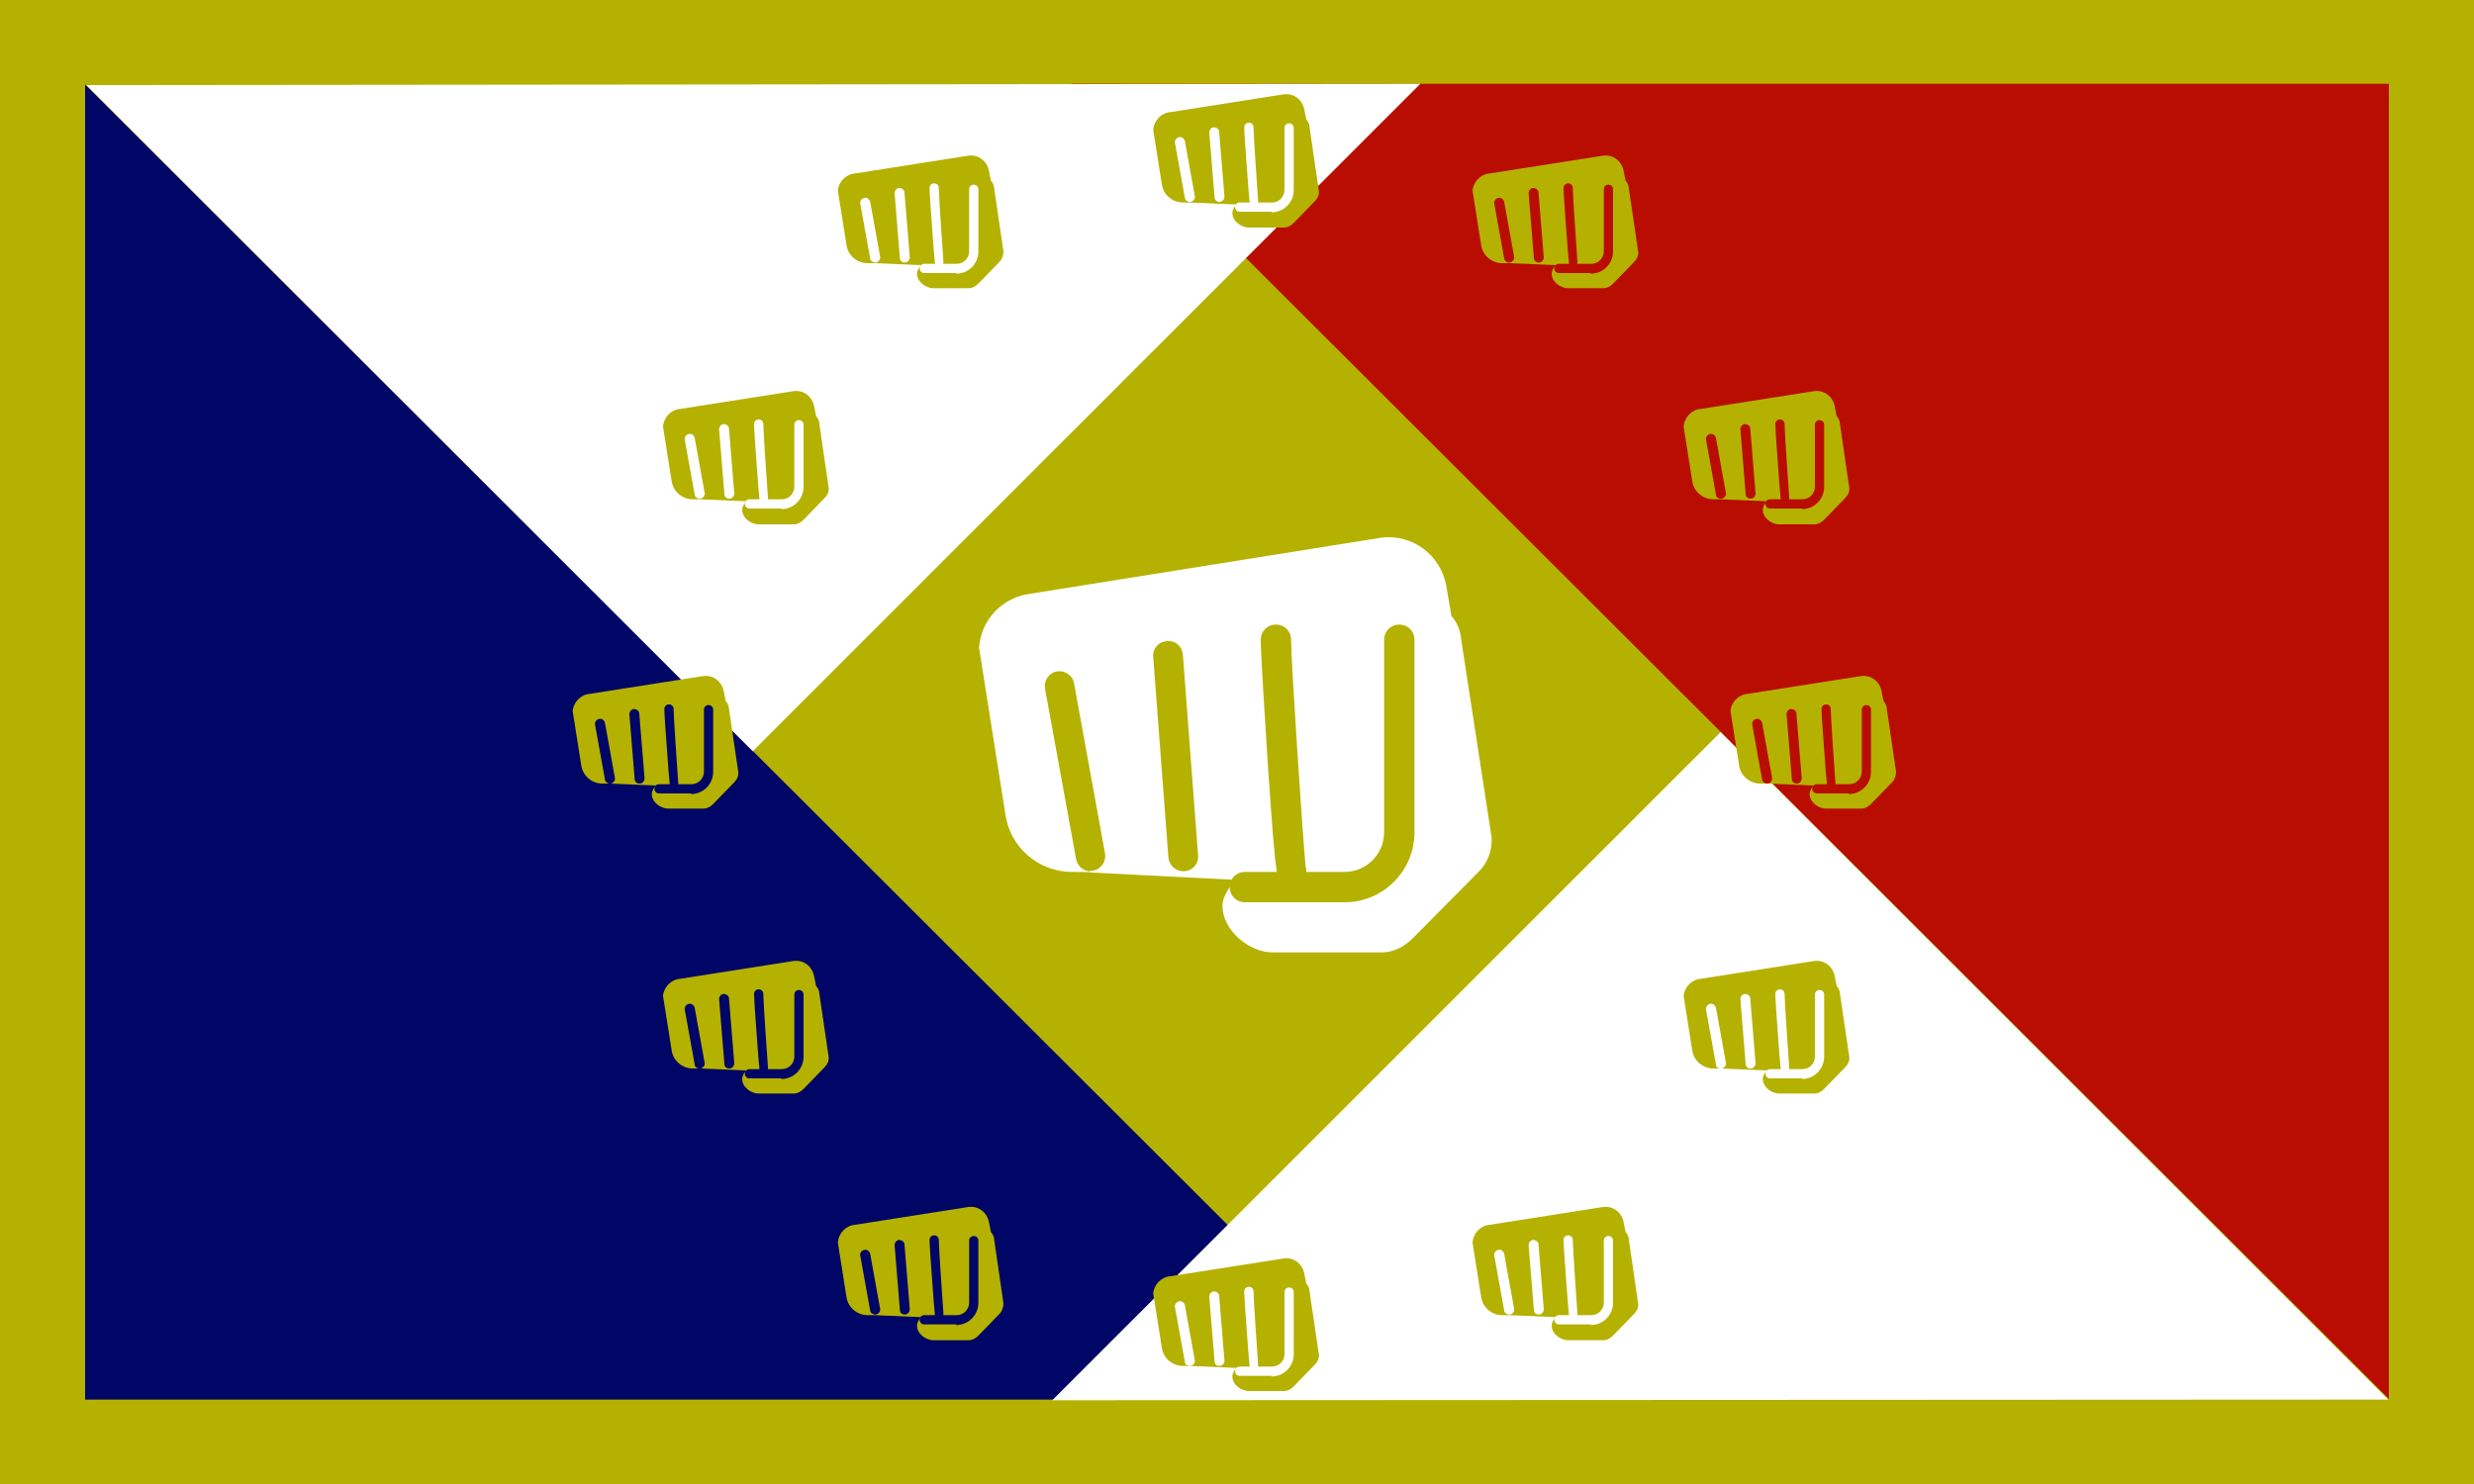 <svg height="300" viewBox="0 0 375 225" width="500" xmlns="http://www.w3.org/2000/svg" xmlns:xlink="http://www.w3.org/1999/xlink" zoomAndPan="magnify"><clipPath id="a"><path d="m12.9 12.7h199.9v199.5h-199.9z"/></clipPath><clipPath id="b"><path d="m212.6 212.2h-199.8v-199.5z"/></clipPath><clipPath id="c"><path d="m162.3 12.7h199.9v199.5h-199.9z"/></clipPath><clipPath id="d"><path d="m162.4 12.7h199.8v199.5z"/></clipPath><clipPath id="e"><path d="m13 12h203v102h-203z"/></clipPath><clipPath id="f"><path d="m13 12.8 101.3-101.3 101.1 101.1-101.3 101.3z"/></clipPath><clipPath id="g"><path d="m215.4 12.7-101.3 101.3-101.1-101.1z"/></clipPath><clipPath id="h"><path d="m159 110h204v103h-204z"/></clipPath><clipPath id="i"><path d="m362 212.1-101.4 101.4-101.2-101.2 101.4-101.4z"/></clipPath><clipPath id="j"><path d="m159.5 212.3 101.3-101.3 101.2 101.2z"/></clipPath><clipPath id="k"><path d="m174.3 14h25.7v21h-25.7z"/></clipPath><clipPath id="l"><path d="m174.3 190h25.7v22h-25.7z"/></clipPath><clipPath id="m"><path d="m86.3 102h25.7v21h-25.7z"/></clipPath><clipPath id="n"><path d="m223 23h25.9v21h-25.9z"/></clipPath><clipPath id="o"><path d="m255 59h26v21h-26z"/></clipPath><clipPath id="p"><path d="m223 182h25.9v22h-25.9z"/></clipPath><clipPath id="q"><path d="m255 145h26v21h-26z"/></clipPath><clipPath id="r"><path d="m127 182h25.8v22h-25.8z"/></clipPath><clipPath id="s"><path d="m127 23h25.8v21h-25.8z"/></clipPath><path d="m-37.5-22.5h450v270h-450z" fill="#fff"/><path d="m-37.5-22.5h450v270h-450z" fill="#b5b100"/><g clip-path="url(#a)"><g clip-path="url(#b)"><path d="m12.9 12.7h199.9v199.5h-199.9z" fill="#000665"/></g></g><g clip-path="url(#c)"><g clip-path="url(#d)"><path d="m362.1 212.2h-199.9v-199.5h199.9z" fill="#b80d00"/></g></g><g clip-path="url(#e)"><g clip-path="url(#f)"><g clip-path="url(#g)"><path d="m13 12.8 101.3-101.3 101.1 101.1-101.3 101.3z" fill="#fff"/></g></g></g><g clip-path="url(#h)"><g clip-path="url(#i)"><g clip-path="url(#j)"><path d="m362 212.1-101.4 101.4-101.2-101.2 101.4-101.4z" fill="#fff"/></g></g></g><path d="m221.5 97.1c-.1-1.4-.6-2.7-1.5-3.7l-.8-4.7c-.9-4.6-5.1-7.7-9.7-7.2l-53.2 8.5c-4.3.5-7.6 3.9-7.9 8.2l4 25.3c.7 4.9 4.9 8.6 9.9 8.7 1.5 0 2.8 0 3.3.1l21.6 1.1c-.8 1.1-1.9 2.5-1.9 3.9v.1c0 3.6 4 7 7.6 7h16.6c1.7 0 3.4-.9 4.6-2.1l10.1-10.2c1.3-1.3 2-3.2 1.9-5.1z" fill="#fff"/><path d="m165.3 132.1c-1.1 0-2-.8-2.2-1.9l-4.7-25.8c-.2-1.2.6-2.4 1.8-2.6s2.4.6 2.6 1.8l4.7 25.8c.2 1.2-.6 2.4-1.8 2.6-.1 0-.3 0-.4 0zm14.1 0c-1.2 0-2.2-.9-2.3-2.1l-2.3-30.4c-.1-1.3.8-2.3 2.1-2.4s2.3.8 2.4 2.1l2.3 30.4c.1 1.3-.8 2.3-2.1 2.4-.1 0-.1 0-.2 0zm16.4 2.5c-1.2 0-1.7 0-2.2-2.4h-.1c0-.1 0-.2 0-.4-.4-2.4-.7-7-1.3-15.5-.5-7.9-1.1-17.2-1.1-19.3 0-1.3 1-2.3 2.3-2.3s2.3 1 2.3 2.3c0 3.5 1.8 30.3 2.2 34.4.1.2.1.5.1.7 0 .6-.2 1.3-.7 1.7-.4.4-1 .8-1.6.8z" fill="#b5b100"/><path d="m203.8 136.8h-15.1c-1.3 0-2.3-1-2.3-2.3s1-2.3 2.3-2.3h15.1c3.3 0 6-2.7 6-6v-29.2c0-1.3 1-2.3 2.3-2.3s2.3 1 2.3 2.3v29.2c0 5.8-4.7 10.6-10.6 10.6z" fill="#b5b100"/><g clip-path="url(#k)"><path d="m198.5 19.3c0-.4-.2-.9-.5-1.2l-.3-1.5c-.3-1.5-1.6-2.5-3.1-2.3l-17.2 2.7c-1.4.1-2.5 1.3-2.6 2.7l1.3 8.2c.2 1.6 1.6 2.8 3.2 2.8h1.1l7 .3c-.3.4-.6.8-.6 1.3 0 1.2 1.3 2.2 2.5 2.2h5.3c.6 0 1.1-.3 1.5-.7l3.2-3.3c.4-.4.7-1 .6-1.6z" fill="#b5b100"/></g><path d="m180.3 30.6c-.3 0-.7-.3-.7-.6l-1.5-8.3c-.1-.4.2-.8.6-.9s.8.2.9.6l1.5 8.3c.1.4-.2.8-.6.9h-.1zm4.5 0c-.4 0-.7-.3-.7-.7l-.8-9.8c0-.4.3-.8.7-.8s.8.3.8.7l.8 9.8c0 .4-.3.8-.7.8 0 0 0 0-.1 0zm5.3.8c-.4 0-.6 0-.7-.8v-.1c-.1-.8-.2-2.3-.4-5-.2-2.6-.4-5.5-.4-6.2 0-.4.3-.7.7-.7s.7.3.7.7c0 1.1.6 9.8.7 11.1v.2c0 .2-.1.4-.2.5s-.3.2-.5.2z" fill="#fff"/><path d="m192.8 32.1h-4.9c-.4 0-.7-.3-.7-.7s.3-.7.7-.7h4.9c1.1 0 1.9-.9 1.9-1.9v-9.4c0-.4.3-.7.7-.7s.7.3.7.7v9.4c0 1.9-1.5 3.4-3.4 3.4z" fill="#fff"/><g clip-path="url(#l)"><path d="m198.5 195.8c0-.4-.2-.9-.5-1.2l-.3-1.5c-.3-1.5-1.6-2.5-3.1-2.3l-17.2 2.7c-1.4.1-2.5 1.3-2.6 2.6l1.3 8.2c.2 1.6 1.6 2.8 3.2 2.8h1.1l7 .3c-.3.4-.6.8-.6 1.3 0 1.2 1.3 2.2 2.5 2.2h5.3c.6 0 1.1-.3 1.5-.7l3.2-3.3c.4-.4.7-1 .6-1.6z" fill="#b5b100"/></g><path d="m180.3 207.1c-.3 0-.7-.2-.7-.6l-1.5-8.3c-.1-.4.2-.8.6-.9s.8.2.9.6l1.5 8.3c.1.4-.2.8-.6.9h-.1zm4.5 0c-.4 0-.7-.3-.7-.7l-.8-9.8c0-.4.3-.8.7-.8s.8.3.8.7l.8 9.8c0 .4-.3.8-.7.8zm5.3.8c-.4 0-.6 0-.7-.8v-.1c-.1-.8-.2-2.3-.4-5-.2-2.6-.4-5.5-.4-6.2 0-.4.3-.7.7-.7s.7.3.7.7c0 1.1.6 9.8.7 11.1v.2c0 .2-.1.4-.2.5s-.3.2-.5.2z" fill="#fff"/><path d="m192.8 208.6h-4.9c-.4 0-.7-.3-.7-.7s.3-.7.7-.7h4.9c1.1 0 1.9-.9 1.9-1.9v-9.4c0-.4.3-.7.7-.7s.7.3.7.7v9.4c0 1.9-1.5 3.4-3.4 3.4z" fill="#fff"/><g clip-path="url(#m)"><path d="m110.5 107.5c0-.4-.2-.9-.5-1.2l-.3-1.5c-.3-1.5-1.6-2.5-3.1-2.3l-17.2 2.7c-1.4.1-2.5 1.3-2.6 2.6l1.3 8.2c.2 1.6 1.6 2.8 3.2 2.8h1.1l7 .3c-.3.4-.6.8-.6 1.3 0 1.2 1.3 2.2 2.5 2.2h5.3c.6 0 1.1-.3 1.5-.7l3.2-3.3c.4-.4.7-1 .6-1.6z" fill="#b5b100"/></g><path d="m92.4 118.8c-.3 0-.7-.3-.7-.6l-1.5-8.3c-.1-.4.2-.8.6-.9s.8.2.9.6l1.5 8.3c.1.4-.2.8-.6.9h-.1zm4.5 0c-.4 0-.7-.3-.7-.7l-.8-9.8c0-.4.3-.8.7-.8s.8.3.8.7l.8 9.8c0 .4-.3.8-.7.8 0 0 0 0-.1 0zm5.3.8c-.4 0-.6 0-.7-.8v-.1c-.1-.8-.2-2.3-.4-5-.2-2.6-.4-5.5-.4-6.2 0-.4.3-.7.7-.7s.7.3.7.7c0 1.1.6 9.8.7 11.1v.2c0 .2-.1.4-.2.5s-.3.2-.5.2z" fill="#000665"/><path d="m104.8 120.3h-4.9c-.4 0-.7-.3-.7-.7s.3-.7.7-.7h4.9c1.1 0 1.9-.9 1.9-1.9v-9.4c0-.4.3-.7.7-.7s.7.3.7.7v9.4c0 1.9-1.5 3.4-3.4 3.4z" fill="#000665"/><path d="m286 107.5c0-.4-.2-.9-.5-1.2l-.3-1.5c-.3-1.5-1.6-2.5-3.1-2.3l-17.2 2.7c-1.4.1-2.5 1.3-2.6 2.6l1.3 8.2c.2 1.6 1.6 2.8 3.2 2.8h1.1l7 .3c-.3.4-.6.8-.6 1.3 0 1.2 1.3 2.2 2.5 2.2h5.3c.6 0 1.1-.3 1.5-.7l3.2-3.3c.4-.4.6-1 .6-1.6z" fill="#b5b100"/><path d="m267.8 118.8c-.3 0-.7-.3-.7-.6l-1.5-8.3c-.1-.4.2-.8.6-.9s.8.2.9.6l1.5 8.3c.1.4-.2.8-.6.9h-.1zm4.5 0c-.4 0-.7-.3-.7-.7l-.8-9.8c0-.4.3-.8.7-.8s.8.3.8.7l.8 9.8c0 .4-.3.8-.7.8 0 0 0 0-.1 0zm5.3.8c-.4 0-.6 0-.7-.8v-.1c-.1-.8-.2-2.3-.4-5-.2-2.6-.4-5.5-.4-6.2 0-.4.3-.7.7-.7s.7.3.7.7c0 1.1.6 9.8.7 11.1v.2c0 .2-.1.4-.2.5s-.3.2-.5.2z" fill="#b80d00"/><path d="m280.3 120.3h-4.9c-.4 0-.7-.3-.7-.7s.3-.7.7-.7h4.9c1.1 0 1.9-.9 1.9-1.9v-9.4c0-.4.3-.7.7-.7s.7.3.7.7v9.4c0 1.9-1.5 3.4-3.4 3.4z" fill="#b80d00"/><g clip-path="url(#n)"><path d="m246.9 28.6c0-.4-.2-.9-.5-1.2l-.3-1.5c-.3-1.5-1.6-2.5-3.1-2.3l-17.2 2.7c-1.4.1-2.5 1.3-2.6 2.6l1.3 8.2c.2 1.6 1.6 2.8 3.2 2.8h1.1l7 .3c-.3.4-.6.8-.6 1.3 0 1.2 1.3 2.2 2.5 2.2h5.3c.6 0 1.1-.3 1.5-.7l3.2-3.3c.4-.4.7-1 .6-1.6z" fill="#b5b100"/></g><path d="m228.7 39.8c-.3 0-.7-.3-.7-.6l-1.5-8.3c-.1-.4.2-.8.6-.9s.8.2.9.6l1.5 8.3c.1.4-.2.8-.6.9h-.1zm4.5 0c-.4 0-.7-.3-.7-.7l-.8-9.8c0-.4.3-.8.7-.8s.8.3.8.7l.8 9.8c0 .4-.3.8-.7.8 0 0 0 0-.1 0zm5.3.8c-.4 0-.6 0-.7-.8v-.1c-.1-.8-.2-2.3-.4-5-.2-2.6-.4-5.5-.4-6.2 0-.4.3-.7.7-.7s.7.3.7.7c0 1.1.6 9.8.7 11.1v.2c0 .2-.1.4-.2.5s-.3.2-.5.2z" fill="#b80d00"/><path d="m241.2 41.4h-4.9c-.4 0-.7-.3-.7-.7s.3-.7.7-.7h4.9c1.1 0 1.9-.9 1.9-1.9v-9.4c0-.4.3-.7.7-.7s.7.3.7.7v9.4c0 1.9-1.5 3.4-3.4 3.4z" fill="#b80d00"/><g clip-path="url(#o)"><path d="m278.9 64.3c0-.4-.2-.9-.5-1.2l-.3-1.5c-.3-1.5-1.6-2.5-3.1-2.3l-17.2 2.7c-1.4.1-2.5 1.3-2.6 2.7l1.3 8.2c.2 1.6 1.6 2.8 3.2 2.8h1.1l7 .3c-.3.4-.6.8-.6 1.3 0 1.2 1.3 2.2 2.5 2.2h5.3c.6 0 1.1-.3 1.5-.7l3.2-3.3c.4-.4.7-1 .6-1.6z" fill="#b5b100"/></g><path d="m260.8 75.6c-.4 0-.7-.3-.7-.6l-1.5-8.3c-.1-.4.2-.8.6-.9s.8.2.9.6l1.5 8.3c.1.4-.2.8-.6.9h-.1zm4.5 0c-.4 0-.7-.3-.7-.7l-.8-9.8c0-.4.3-.8.7-.8s.8.3.8.7l.8 9.8c0 .4-.3.8-.7.8 0 0 0 0-.1 0zm5.3.8c-.4 0-.6 0-.7-.8v-.1c-.1-.8-.2-2.3-.4-5-.2-2.6-.4-5.5-.4-6.2 0-.4.3-.7.7-.7s.7.3.7.7c0 1.1.6 9.8.7 11.1v.2c0 .2-.1.4-.2.5s-.3.2-.5.2z" fill="#b80d00"/><path d="m273.2 77.1h-4.9c-.4 0-.7-.3-.7-.7s.3-.7.7-.7h4.9c1.1 0 1.9-.9 1.9-1.9v-9.4c0-.4.3-.7.7-.7s.7.3.7.7v9.4c0 1.9-1.5 3.4-3.4 3.4z" fill="#b80d00"/><g clip-path="url(#p)"><path d="m246.9 188c0-.4-.2-.9-.5-1.2l-.3-1.5c-.3-1.5-1.6-2.5-3.1-2.3l-17.2 2.7c-1.4.1-2.5 1.3-2.6 2.7l1.3 8.2c.2 1.6 1.6 2.8 3.2 2.8h1.1l7 .3c-.3.4-.6.8-.6 1.3 0 1.2 1.3 2.2 2.5 2.2h5.3c.6 0 1.1-.3 1.5-.7l3.2-3.3c.4-.4.7-1 .6-1.6z" fill="#b5b100"/></g><path d="m228.7 199.3c-.3 0-.7-.3-.7-.6l-1.5-8.3c-.1-.4.2-.8.6-.9s.8.2.9.6l1.5 8.3c.1.4-.2.8-.6.9h-.1zm4.5 0c-.4 0-.7-.3-.7-.7l-.8-9.8c0-.4.3-.8.7-.8s.8.3.8.7l.8 9.8c0 .4-.3.8-.7.8 0 0 0 0-.1 0zm5.3.8c-.4 0-.6 0-.7-.8v-.1c-.1-.8-.2-2.3-.4-5-.2-2.6-.4-5.5-.4-6.2 0-.4.3-.7.7-.7s.7.3.7.7c0 1.1.6 9.8.7 11.1v.2c0 .2-.1.4-.2.5s-.3.2-.5.2z" fill="#fff"/><path d="m241.2 200.8h-4.9c-.4 0-.7-.3-.7-.7s.3-.7.7-.7h4.9c1.1 0 1.9-.9 1.9-1.9v-9.4c0-.4.3-.7.7-.7s.7.3.7.7v9.4c0 1.9-1.5 3.4-3.4 3.4z" fill="#fff"/><g clip-path="url(#q)"><path d="m278.9 150.7c0-.4-.2-.9-.5-1.2l-.3-1.5c-.3-1.5-1.6-2.5-3.1-2.3l-17.2 2.7c-1.4.1-2.5 1.3-2.6 2.6l1.3 8.2c.2 1.6 1.6 2.8 3.2 2.8h1.1l7 .3c-.3.4-.6.8-.6 1.3 0 1.2 1.3 2.2 2.5 2.2h5.3c.6 0 1.1-.3 1.5-.7l3.2-3.3c.4-.4.7-1 .6-1.6z" fill="#b5b100"/></g><path d="m260.8 162c-.4 0-.7-.2-.7-.6l-1.5-8.3c-.1-.4.2-.8.6-.9s.8.2.9.6l1.5 8.3c.1.4-.2.8-.6.9h-.1zm4.5 0c-.4 0-.7-.3-.7-.7l-.8-9.8c0-.4.3-.8.7-.8s.8.3.8.7l.8 9.8c0 .4-.3.8-.7.8zm5.3.8c-.4 0-.6 0-.7-.8v-.1c-.1-.8-.2-2.3-.4-5-.2-2.6-.4-5.5-.4-6.2 0-.4.3-.7.7-.7s.7.3.7.7c0 1.1.6 9.8.7 11.1v.2c0 .2-.1.4-.2.5s-.3.2-.5.2z" fill="#fff"/><path d="m273.2 163.5h-4.9c-.4 0-.7-.3-.7-.7s.3-.7.7-.7h4.9c1.1 0 1.9-.9 1.9-1.9v-9.4c0-.4.3-.7.7-.7s.7.3.7.7v9.4c0 1.9-1.5 3.4-3.4 3.4z" fill="#fff"/><g clip-path="url(#r)"><path d="m150.7 188c0-.4-.2-.9-.5-1.2l-.3-1.5c-.3-1.5-1.6-2.5-3.1-2.3l-17.2 2.7c-1.4.1-2.5 1.3-2.6 2.7l1.3 8.2c.2 1.6 1.6 2.8 3.2 2.8h1.1l7 .3c-.3.4-.6.8-.6 1.3 0 1.2 1.3 2.2 2.5 2.2h5.3c.6 0 1.1-.3 1.5-.7l3.2-3.3c.4-.4.6-1 .6-1.6z" fill="#b5b100"/></g><path d="m132.6 199.3c-.3 0-.7-.3-.7-.6l-1.5-8.3c-.1-.4.2-.8.6-.9s.8.2.9.6l1.5 8.3c.1.4-.2.8-.6.9h-.1zm4.5 0c-.4 0-.7-.3-.7-.7l-.8-9.8c0-.4.3-.8.7-.8s.8.3.8.7l.8 9.8c0 .4-.3.8-.7.8 0 0 0 0-.1 0zm5.3.8c-.4 0-.6 0-.7-.8v-.1c-.1-.8-.2-2.3-.4-5-.2-2.6-.4-5.5-.4-6.2 0-.4.3-.7.7-.7s.7.3.7.7c0 1.1.6 9.8.7 11.1v.2c0 .2-.1.4-.2.5s-.3.2-.5.2z" fill="#000665"/><path d="m145 200.8h-4.9c-.4 0-.7-.3-.7-.7s.3-.7.7-.7h4.9c1.1 0 1.9-.9 1.9-1.9v-9.4c0-.4.3-.7.7-.7s.7.3.7.7v9.4c0 1.9-1.5 3.4-3.4 3.4z" fill="#000665"/><path d="m124.2 150.7c0-.4-.2-.9-.5-1.2l-.3-1.5c-.3-1.5-1.6-2.5-3.1-2.3l-17.2 2.7c-1.4.1-2.5 1.3-2.6 2.6l1.3 8.2c.2 1.6 1.6 2.8 3.2 2.8h1.1l7 .3c-.3.4-.6.8-.6 1.3 0 1.2 1.3 2.2 2.5 2.2h5.3c.6 0 1.1-.3 1.5-.7l3.2-3.3c.4-.4.7-1 .6-1.6z" fill="#b5b100"/><path d="m106 162c-.3 0-.7-.2-.7-.6l-1.5-8.3c-.1-.4.2-.8.6-.9s.8.2.9.6l1.5 8.3c.1.4-.2.8-.6.9h-.1zm4.5 0c-.4 0-.7-.3-.7-.7l-.8-9.8c0-.4.3-.8.7-.8s.8.3.8.7l.8 9.8c0 .4-.3.8-.7.8zm5.3.8c-.4 0-.6 0-.7-.8v-.1c-.1-.8-.2-2.3-.4-5-.2-2.6-.4-5.5-.4-6.2 0-.4.3-.7.7-.7s.7.3.7.7c0 1.1.6 9.8.7 11.1v.2c0 .2-.1.4-.2.5s-.3.2-.5.2z" fill="#000665"/><path d="m118.5 163.5h-4.9c-.4 0-.7-.3-.7-.7s.3-.7.7-.7h4.9c1.1 0 1.9-.9 1.9-1.9v-9.4c0-.4.3-.7.7-.7s.7.3.7.7v9.4c0 1.9-1.5 3.4-3.4 3.4z" fill="#000665"/><g clip-path="url(#s)"><path d="m150.7 28.6c0-.4-.2-.9-.5-1.2l-.3-1.5c-.3-1.5-1.6-2.5-3.1-2.3l-17.2 2.7c-1.4.1-2.5 1.3-2.6 2.6l1.3 8.2c.2 1.6 1.6 2.8 3.2 2.8h1.1l7 .3c-.3.4-.6.8-.6 1.3 0 1.2 1.3 2.2 2.5 2.2h5.3c.6 0 1.1-.3 1.5-.7l3.2-3.3c.4-.4.6-1 .6-1.6z" fill="#b5b100"/></g><path d="m132.6 39.8c-.3 0-.7-.3-.7-.6l-1.5-8.3c-.1-.4.2-.8.6-.9s.8.2.9.6l1.5 8.3c.1.4-.2.8-.6.9h-.1zm4.5 0c-.4 0-.7-.3-.7-.7l-.8-9.8c0-.4.3-.8.7-.8s.8.3.8.7l.8 9.8c0 .4-.3.8-.7.8 0 0 0 0-.1 0zm5.3.8c-.4 0-.6 0-.7-.8v-.1c-.1-.8-.2-2.3-.4-5-.2-2.6-.4-5.5-.4-6.2 0-.4.3-.7.7-.7s.7.3.7.7c0 1.1.6 9.8.7 11.1v.2c0 .2-.1.4-.2.5s-.3.2-.5.2z" fill="#fff"/><path d="m145 41.4h-4.9c-.4 0-.7-.3-.7-.7s.3-.7.7-.7h4.9c1.1 0 1.9-.9 1.9-1.9v-9.4c0-.4.3-.7.7-.7s.7.3.7.7v9.4c0 1.9-1.5 3.4-3.4 3.4z" fill="#fff"/><path d="m124.2 64.3c0-.4-.2-.9-.5-1.2l-.3-1.5c-.3-1.5-1.6-2.5-3.1-2.3l-17.2 2.7c-1.4.1-2.5 1.3-2.6 2.7l1.3 8.2c.2 1.6 1.6 2.8 3.2 2.8h1.1l7 .3c-.3.4-.6.8-.6 1.3 0 1.2 1.3 2.2 2.5 2.2h5.3c.6 0 1.1-.3 1.5-.7l3.2-3.3c.4-.4.7-1 .6-1.6z" fill="#b5b100"/><g fill="#fff"><path d="m106 75.6c-.3 0-.7-.3-.7-.6l-1.5-8.3c-.1-.4.2-.8.6-.9s.8.2.9.6l1.5 8.3c.1.4-.2.8-.6.9h-.1zm4.5 0c-.4 0-.7-.3-.7-.7l-.8-9.8c0-.4.3-.8.7-.8s.8.3.8.7l.8 9.8c0 .4-.3.8-.7.8 0 0 0 0-.1 0zm5.3.8c-.4 0-.6 0-.7-.8v-.1c-.1-.8-.2-2.3-.4-5-.2-2.6-.4-5.5-.4-6.2 0-.4.3-.7.7-.7s.7.3.7.7c0 1.1.6 9.8.7 11.1v.2c0 .2-.1.4-.2.5s-.3.2-.5.2z"/><path d="m118.5 77.1h-4.9c-.4 0-.7-.3-.7-.7s.3-.7.7-.7h4.9c1.1 0 1.9-.9 1.9-1.9v-9.4c0-.4.3-.7.7-.7s.7.3.7.7v9.4c0 1.9-1.5 3.4-3.4 3.4z"/></g></svg>
